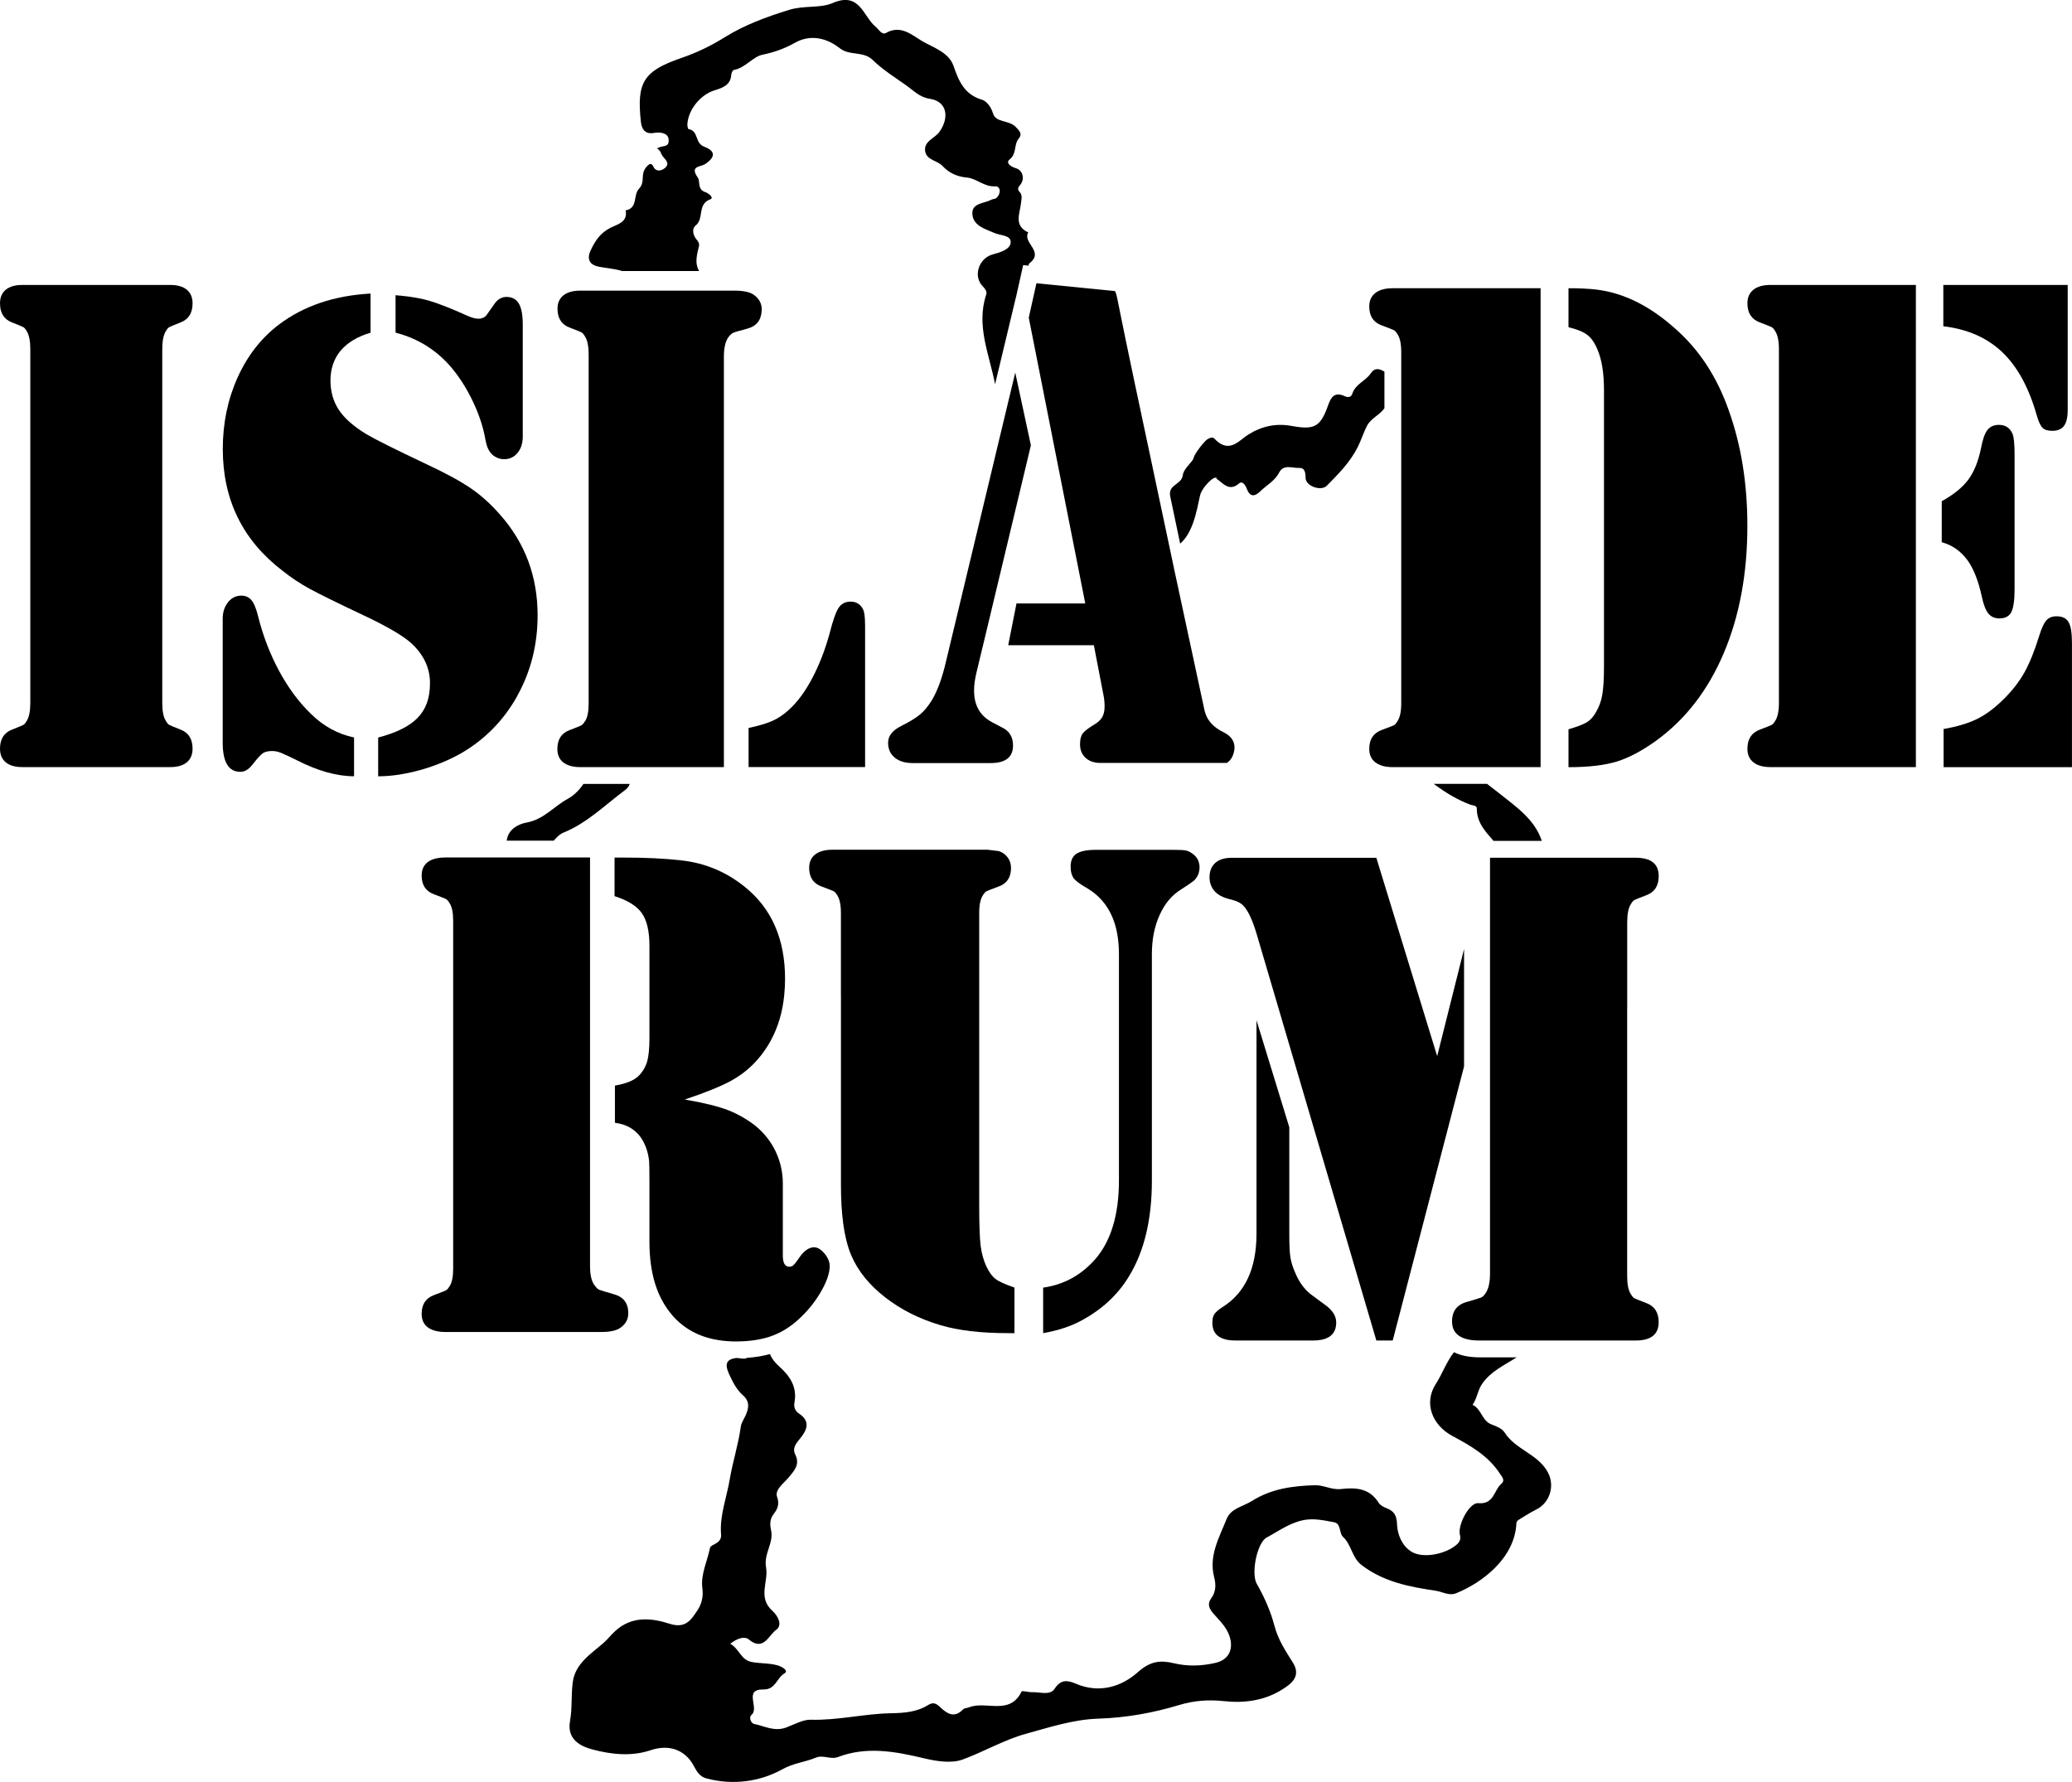 <?xml version="1.0" encoding="UTF-8"?><svg id="Livello_1" xmlns="http://www.w3.org/2000/svg" viewBox="0 0 447.81 385.12"><path d="M319.17,174.74c0,.95.18,1.78.48,2.55.12.3.25.58.4.86.7,1.29,1.71,2.41,2.75,3.58h10.42c-1.56-4.76-5.71-7.47-9.44-10.47-.79-.63-1.59-1.25-2.4-1.86h-11.54c.14.1.3.2.44.31,2.36,1.72,4.77,3.17,7.47,4.18.56.21,1.43.15,1.43.84Z"/><path d="M325.15,309.55c-.52-.84-1.78-1.33-2.8-1.71-2.08-.77-2.17-3.38-4.1-4.23.99-1.37,1.09-3.1,2.06-4.52,1.86-2.73,4.83-4.05,7.49-5.75h-8.03c-2.22,0-4.04-.37-5.53-1.11-1.64,2.09-2.5,4.65-3.93,6.87-2.65,4.11-.8,8.88,3.56,11.22,3.89,2.09,7.72,4.24,10.25,8.09.55.83,1.24,1.5.33,2.29-1.61,1.39-1.54,4.46-4.97,4.16-1.95-.17-4.49,4.81-3.96,6.8.23.88.02,1.51-.67,2.13-2.3,2.06-7.34,3.15-9.89,1.5-1.92-1.25-2.96-3.59-3.03-5.94-.06-1.77-.62-2.8-2.25-3.4-.64-.24-1.38-.64-1.72-1.18-1.96-3.16-4.96-3.34-8.15-2.97-1.98.23-3.73-.88-5.65-.82-4.77.14-9.38.74-13.6,3.41-1.92,1.21-4.54,1.57-5.47,3.91-1.59,4-3.88,7.9-2.68,12.56.39,1.54.45,3.1-.66,4.6-1.16,1.58.09,2.83,1.11,3.94,1.22,1.34,2.42,2.63,2.95,4.47.79,2.75-.36,4.88-3.14,5.51-2.99.68-5.96.79-8.98.07-2.85-.69-5.06-.48-7.72,1.89-3.52,3.15-8.3,4.7-13.36,2.57-1.68-.71-3.26-1.15-4.66,1.03-1.01,1.57-3.19.69-4.85.77-.79.04-2.18-.4-2.31-.14-2.57,5.25-7.64,1.96-11.29,3.39-.46.18-1.08.17-1.38.48-1.9,1.99-3.48.87-4.94-.51-.85-.8-1.49-1.13-2.6-.44-2.46,1.54-5.23,1.72-8.07,1.77-5.78.11-11.45,1.57-17.3,1.4-1.66-.05-3.55,1.03-5.27,1.67-2.59.96-4.66-.3-6.94-.75-.18-.04-.37-.17-.49-.31-.46-.53-.51-1.31-.09-1.66,1.79-1.46-1.85-5.57,2.58-5.49,2.63.05,2.86-2.49,4.52-3.46.9-.53-.18-1.2-.75-1.48-1.71-.83-4.61-.61-6.44-1.03-2.26-.52-2.44-2.67-4.49-3.92,1.55-1.2,3.08-1.68,4.03-.89,3.16,2.61,4.29-.99,5.89-2.12,1.47-1.04.29-3.1-.82-4.09-3.24-2.89-.82-6.32-1.37-9.36-.55-3.04,1.69-5.26,1.08-8.06-.26-1.21-.34-2.39.64-3.63.61-.77,1.27-1.92.67-3.54-.59-1.6,1.42-2.95,2.49-4.24,1.24-1.51,2.5-2.81,1.41-4.99-.69-1.38.25-2.44,1.11-3.49,1.51-1.83,2.19-3.7-.31-5.34-.86-.57-1.13-1.46-.96-2.39.64-3.42-1.04-5.78-3.41-7.89-.91-.81-1.53-1.68-1.88-2.56-1.55.42-3.24.7-5.05.82-.19.39-1.82-.03-2.29.03-3.2.4-1.91,2.68-.76,4.99.59,1.18,1.33,2.24,2.26,3.06,1.53,1.37,1.27,2.78.58,4.34-.36.82-.94,1.6-1.05,2.45-.52,3.86-1.75,7.58-2.38,11.35-.66,3.96-2.23,7.86-1.88,11.96.17,2.04-2.23,2.05-2.39,2.88-.58,2.91-2.06,5.75-1.65,8.72.26,1.91-.23,3.56-1.1,4.83-1.3,1.91-2.47,3.98-5.98,2.85-3.79-1.22-8.06-1.76-11.69,1.51-.94.84-1.71,1.87-2.67,2.7-2.7,2.35-6.06,4.42-6.58,8.45-.36,2.76-.09,5.61-.58,8.33-.75,4.11,2.4,5.53,4.9,6.19,4.01,1.06,8.35,1.55,12.51.15,3.93-1.33,7.46-.16,9.37,3.45.64,1.22,1.29,2.27,2.69,2.64,5.74,1.53,11.57.72,16.43-1.98,2.45-1.36,4.88-1.52,7.21-2.5,1.59-.67,3.21.46,4.77-.13,6.26-2.38,12.41-1.21,18.65.27,2.68.64,5.89,1.15,8.32.26,4.62-1.69,8.93-4.26,13.74-5.58,5.12-1.41,10.23-3.08,15.54-3.25,5.98-.19,11.83-1.23,17.45-2.93,3.34-1.01,6.46-1.21,9.74-.86,4.51.49,8.88-.14,12.65-2.55,1.68-1.07,4.17-2.69,2.27-5.75-1.57-2.53-3.19-4.87-4.02-8.06-.74-2.86-2.14-6.12-3.79-8.97-1.3-2.25.06-8.91,2.12-10.02,2.61-1.4,5.06-3.23,8.07-3.79,2.2-.41,4.37.08,6.5.48,1.57.29,1.07,2.36,1.92,3.14,1.89,1.73,1.91,4.51,4.06,6.14,4.76,3.62,10.34,4.69,15.98,5.52,1.45.21,2.9,1.16,4.41.55,5.51-2.21,12.72-7.52,13.05-15.2,0-.24.27-.54.49-.68,1.27-.78,2.52-1.58,3.85-2.25,2.87-1.44,3.97-5.04,2.52-7.88-2.08-4.08-7.07-4.98-9.44-8.78Z"/><path d="M129.31,57.62c1.74.34,3.43.43,5.14.95h16.64c-.74-1.32-.76-2.62-.06-5.19.19-.71-.08-1.14-.48-1.61-.82-.97-1.05-2.38-.21-3.03,1.89-1.47.3-4.65,3.18-5.67.88-.31-.44-1.35-1.06-1.54-1.81-.57-1.09-2.35-1.64-3.13-1.82-2.61.55-2.27,1.57-2.94,2.22-1.47,2.32-2.81-.18-3.75-2.12-.8-1.15-3.44-3.41-3.82-.14-.02-.27-.73-.24-1.11.23-3.14,2.83-6.31,5.84-7.25,1.75-.55,3.51-1.1,3.65-3.42.02-.35.31-.95.55-.99,2.48-.45,4.12-2.87,6.2-3.3,2.59-.53,4.78-1.33,7.07-2.61,3.29-1.84,6.79-1.02,9.61,1.2,2.18,1.72,5.09.54,7.18,2.59,2.16,2.11,4.79,3.74,7.28,5.5,1.57,1.12,2.8,2.52,5.06,2.86,3.59.53,4.29,3.93,2.04,7.13-1.01,1.43-3.42,2-3.09,4.18.29,1.94,2.61,1.99,3.74,3.19,1.45,1.54,3.14,2.32,5.29,2.51,2.1.19,3.69,2.04,6.12,1.9,1.16-.07,1.33,1.56.23,2.52-.28.24-.78.2-1.13.39-1.55.85-4.31.65-4.04,3.22.26,2.46,2.88,3.11,4.76,3.95,1.32.59,3.62.44,3.51,2.05-.09,1.51-2.28,2.16-3.84,2.57-3.02.8-4.35,4.66-2.22,6.88.53.56,1.01,1.12.77,1.83-2.23,6.75.71,12.97,1.92,19.36l.81-3.37,3.72-15.53v.04s.84-3.74.84-3.74l.7-3.15,1.18.12c0-.23.05-.42.2-.53,3.28-2.53-1.61-4.42-.27-6.65-3.22-1.48-1.81-4.07-1.57-6.4.08-.76.36-1.62-.28-2.32-.49-.53-.46-.89.06-1.5,1.09-1.27.66-3.2-.9-3.66-1.2-.36-2.25-1.18-1.33-1.91,1.58-1.26.85-3.17,1.95-4.49.76-.91.37-1.48-.66-2.53-1.51-1.54-4.28-.84-4.9-2.93-.43-1.46-1.46-2.66-2.33-2.92-3.81-1.12-5.04-3.95-6.19-7.3-1.01-2.92-4.24-3.94-6.62-5.29-2.23-1.26-4.68-3.73-7.97-1.87-.92.52-1.52-.72-2.27-1.34-2.7-2.22-3.39-7.67-9.29-5.11-2.67,1.16-6.12.47-9.35,1.46-4.91,1.51-9.69,3.27-13.94,5.92-3.04,1.9-6.04,3.33-9.4,4.49-8.22,2.83-9.68,5.28-8.73,13.86.16,1.48.89,2.68,2.79,2.34,1.39-.25,3.08,0,3.2,1.39.11,1.3-.46,1.38-1.63,1.59-.19.03-.37.14-.88.34,1.01.72.73,1.18,1.37,1.89.71.79,1.3,1.5.43,2.29-1.02.93-2.15.76-2.56-.17-.45-1.03-1.01-.62-1.56.05-1.41,1.69-.1,3.09-1.6,4.71-1.27,1.37-.18,4.17-2.86,4.64.49,2.56-1.76,3.01-3.21,3.73-2.25,1.12-3.43,2.88-4.41,5.05-.9,2,.15,3.06,1.68,3.36Z"/><path d="M136.08,169.42h-9.99c-.92,1.38-2.11,2.53-3.42,3.24-2.97,1.62-5.15,4.44-8.88,5.11-1.74.32-3.99,1.43-4.27,3.91h10.15c.13-.15.27-.3.42-.46.47-.51,1.04-1.02,1.67-1.27,5.14-2.08,9.01-5.99,13.35-9.22.51-.38.84-.81.98-1.32Z"/><path d="M35.84,71.58c.26-.46.5-.75.74-.88.24-.13,1.06-.47,2.47-1.03,1.71-.66,2.57-2.03,2.57-4.12,0-1.27-.42-2.25-1.25-2.94-.84-.69-2.02-1.03-3.57-1.03H4.82c-1.54,0-2.73.34-3.57,1.03-.84.69-1.25,1.67-1.25,2.94,0,2.09.86,3.46,2.57,4.12,1.41.56,2.24.9,2.47,1.03.23.13.48.42.74.88.51.81.77,2.11.77,3.89v76.42c0,1.78-.26,3.08-.77,3.89-.26.46-.5.75-.74.88-.23.13-1.06.47-2.47,1.03-1.71.66-2.57,2.04-2.57,4.12,0,1.27.42,2.25,1.25,2.94.84.69,2.03,1.03,3.57,1.03h31.98c1.54,0,2.73-.34,3.57-1.03.83-.69,1.25-1.67,1.25-2.94,0-2.09-.86-3.46-2.57-4.12-1.41-.56-2.24-.9-2.47-1.03-.23-.12-.48-.42-.74-.88-.52-.81-.77-2.11-.77-3.89v-76.42c0-1.78.26-3.08.77-3.89Z"/><path d="M97.82,79.75c1.64,2.01,3.07,4.29,4.3,6.84,1.23,2.55,2.09,5.03,2.6,7.43.23,1.32.46,2.27.71,2.83.25.57.58,1.04.99,1.43.77.64,1.61.96,2.53.96,1.18,0,2.15-.45,2.9-1.36.69-.83,1.06-1.88,1.12-3.15,0-.11.01-.23.01-.35v-24.26c0-2.06-.28-3.57-.85-4.52-.57-.96-1.47-1.43-2.69-1.43-1.05,0-1.94.54-2.66,1.62l-1.5,2.13c-.41.64-1.05.96-1.91.96-.59,0-1.34-.2-2.25-.59-3.69-1.67-6.53-2.78-8.53-3.35-1.7-.48-3.67-.81-5.88-1.03-.4-.04-.8-.08-1.22-.11v8.09c4.96,1.28,9.08,3.9,12.35,7.87Z"/><path d="M60.31,144.98c-1.98-3.68-3.49-7.62-4.54-11.84-.41-1.67-.9-2.83-1.47-3.49-.53-.61-1.24-.92-2.14-.92-.07,0-.14,0-.21,0-1.09.05-2,.55-2.73,1.5-.73.96-1.09,2.12-1.09,3.49v26.76c0,4.22,1.27,6.32,3.82,6.32.96,0,1.85-.54,2.66-1.62,1-1.27,1.73-2.07,2.18-2.39.45-.32,1.14-.48,2.05-.48.59,0,1.21.12,1.84.37.64.25,1.8.79,3.48,1.62,4.5,2.3,8.62,3.46,12.36,3.46v-8.38c-3.5-.73-6.6-2.43-9.29-5.07-2.64-2.55-4.95-5.66-6.93-9.34Z"/><path d="M111.82,150.34c2.91-5.25,4.37-11.03,4.37-17.35,0-8.38-2.69-15.61-8.05-21.69-2-2.3-4.13-4.23-6.38-5.77-2.25-1.54-5.43-3.27-9.52-5.18-6.73-3.19-11.06-5.34-12.97-6.47-2.78-1.67-4.78-3.42-6.01-5.26-1.23-1.84-1.84-3.98-1.84-6.43s.74-4.69,2.22-6.43c1.48-1.74,3.63-3.03,6.45-3.86v-8.46c-7.87.44-14.47,2.67-19.79,6.69-3.82,2.89-6.8,6.7-8.94,11.43-2.14,4.73-3.21,9.89-3.21,15.48,0,10.93,4.28,19.68,12.83,26.25,1.91,1.52,3.9,2.85,5.97,3.97,2.07,1.13,5.91,3.02,11.5,5.66,5.1,2.4,8.56,4.41,10.38,6.03,2.73,2.5,4.1,5.39,4.1,8.68s-.88,5.63-2.63,7.46c-1.75,1.84-4.61,3.27-8.57,4.3v8.38c2.82,0,5.86-.46,9.11-1.36,3.25-.91,6.24-2.14,8.98-3.71,5.09-2.99,9.1-7.11,12.01-12.35Z"/><path d="M186.96,135.08c0-1.66-.13-2.77-.4-3.32-.57-1.16-1.47-1.74-2.7-1.74-1.14,0-2.01.44-2.6,1.32-.59.88-1.24,2.71-1.94,5.47-.97,3.57-2.22,6.81-3.76,9.73-1.54,2.92-3.23,5.21-5.07,6.86-1.14,1.06-2.34,1.86-3.59,2.41-1.25.55-2.96,1.06-5.11,1.51v8.45h25.18v-30.71Z"/><path d="M126.39,155.9c-.26.45-.52.74-.76.87-.24.13-1.09.47-2.54,1.02-1.76.66-2.63,2.01-2.63,4.08,0,1.26.43,2.23,1.28,2.9.14.11.29.21.46.3.82.47,1.88.72,3.21.72h31.04v-88.72c0-.94.08-1.75.24-2.45.16-.72.41-1.31.75-1.77.35-.45.68-.75.99-.91.31-.15,1.32-.45,3.03-.9,2.02-.53,3.06-1.83,3.15-3.89,0-.09.02-.17.02-.26,0-1.31-.57-2.36-1.71-3.17-.83-.6-2.22-.91-4.15-.91h-33.34c-1.58,0-2.8.34-3.66,1.02-.86.68-1.28,1.65-1.28,2.9,0,.21.02.4.03.59.16,1.73,1.02,2.89,2.6,3.48,1.45.55,2.29.89,2.54,1.02.24.13.49.41.76.87.17.26.31.57.43.93.24.75.37,1.72.37,2.91v75.52c0,1.76-.26,3.04-.79,3.85Z"/><path d="M212.34,139.96l2.12-8.87,5.52-23.05,2.82-11.8-3.38-15.72-4.31,17.98-10.69,44.6c-.8,3.44-1.81,6.2-3.05,8.28-.8,1.27-1.62,2.27-2.49,3-.87.73-2.2,1.56-4.02,2.47-1.95.96-2.92,2.18-2.92,3.65,0,1.37.47,2.44,1.43,3.23.95.79,2.24,1.18,3.88,1.18h16.85c3.23,0,4.84-1.27,4.84-3.8,0-1.77-.73-3.04-2.19-3.8l-2.32-1.22c-2.61-1.37-3.91-3.65-3.91-6.83,0-1.21.18-2.53.53-3.95l1.28-5.34Z"/><path d="M373.65,88.75c-2.58-7.38-6.53-13.37-11.87-17.97-5.38-4.75-10.94-7.48-16.68-8.19-1.67-.2-3.71-.3-6.11-.3v8.42c1.86.46,3.21,1.01,4.07,1.67.86.66,1.58,1.69,2.17,3.11.95,2.17,1.43,5.11,1.43,8.8v59.82c0,2.68-.13,4.72-.38,6.11-.25,1.39-.71,2.64-1.39,3.75-.54.96-1.19,1.67-1.93,2.12-.75.46-2.07.96-3.97,1.52v8.19c4.29,0,7.77-.41,10.41-1.21,2.64-.81,5.5-2.33,8.58-4.55,6.33-4.6,11.19-10.91,14.58-18.92,3.39-8.01,5.09-17.17,5.09-27.49,0-9.1-1.33-17.39-4-24.87Z"/><path d="M298.64,70.33c1.47.55,2.34.89,2.6,1.02,0,0,0,0,.01,0,.25.13.51.42.78.87.54.81.81,2.1.81,3.87v75.9c0,1.77-.27,3.06-.81,3.87-.27.45-.53.75-.78.87-.25.13-1.12.47-2.61,1.02-1.81.66-2.71,2.02-2.71,4.1,0,1.26.44,2.24,1.33,2.92.31.24.67.43,1.07.59.74.29,1.64.43,2.69.43h31.94V62.29h-31.94c-1.63,0-2.88.34-3.76,1.02-.88.68-1.33,1.66-1.33,2.92,0,.51.06.97.16,1.39.33,1.31,1.18,2.21,2.55,2.71Z"/><path d="M382.66,61.58c-1.6,0-2.84.34-3.7,1.03-.87.69-1.3,1.67-1.3,2.94,0,2.09.89,3.46,2.67,4.12,1.47.56,2.32.9,2.57,1.03.24.13.5.42.77.88.53.81.8,2.11.8,3.89v76.42c0,1.78-.27,3.08-.8,3.89-.27.46-.53.75-.77.88-.24.13-1.1.47-2.57,1.03-1.78.66-2.67,2.04-2.67,4.12,0,1.27.43,2.25,1.3,2.94.87.69,2.1,1.03,3.7,1.03h31.41V61.58h-31.41Z"/><path d="M425.1,120.9c1.4,1.88,2.48,4.58,3.23,8.09.35,1.68.82,2.88,1.4,3.59.58.71,1.38,1.07,2.4,1.07,1.24,0,2.1-.46,2.57-1.37.46-.92.7-2.57.7-4.96v-29.09c0-2.34-.16-3.84-.46-4.5-.54-1.27-1.52-1.91-2.94-1.91-1.06,0-1.89.37-2.47,1.11-.58.74-1.04,2.07-1.4,4.01-.58,2.8-1.49,5.04-2.73,6.72-1.25,1.68-3.16,3.23-5.74,4.66v8.86c2.22.61,4.04,1.86,5.44,3.74Z"/><path d="M447.07,134.45c-.49-.84-1.36-1.26-2.6-1.26-.94,0-1.67.29-2.2.88-.53.59-1.04,1.69-1.54,3.32-1.02,3.31-2.1,5.97-3.23,7.98-1.13,2.01-2.66,3.96-4.57,5.84-1.91,1.88-3.81,3.28-5.7,4.2-1.89.92-4.28,1.63-7.17,2.14v8.25h27.74v-26.95c0-2.09-.24-3.55-.73-4.39Z"/><path d="M440.14,89.59c.4,1.43.82,2.37,1.27,2.83.44.46,1.16.69,2.13.69,1.16,0,2-.35,2.54-1.07.53-.71.8-1.86.8-3.43v-27.03h-26.88v8.93c5.2.61,9.44,2.47,12.71,5.57,3.27,3.11,5.74,7.61,7.43,13.51Z"/><path d="M129.86,287.87c1.95,0,3.35-.3,4.2-.9,1.16-.8,1.73-1.85,1.73-3.16,0-2.2-1.07-3.58-3.2-4.13-1.73-.5-2.75-.81-3.07-.94-.31-.13-.64-.44-1-.94-.67-.85-1-2.26-1-4.21v-88.28h-31.39c-.67,0-1.26.07-1.8.19-.75.16-1.39.43-1.9.82-.87.68-1.3,1.64-1.3,2.89,0,2.05.89,3.41,2.67,4.06,1.47.55,2.32.89,2.57,1.01.24.13.5.42.77.86.54.8.8,2.08.8,3.83v75.21c0,1.76-.26,3.03-.8,3.83-.27.45-.52.74-.77.86-.25.12-1.1.47-2.57,1.02-1.78.65-2.67,2-2.67,4.06,0,1.25.43,2.22,1.3,2.89.38.29.84.51,1.35.68.67.22,1.45.34,2.35.34h33.72Z"/><path d="M145.26,284.23c2.08,2.39,4.66,4.02,7.77,4.9.76.22,1.55.38,2.38.51,1.14.17,2.33.27,3.59.27,2.89,0,5.4-.37,7.53-1.09.09-.03.17-.07.26-.1,2.03-.73,3.92-1.89,5.67-3.47,1.95-1.75,3.59-3.74,4.9-5.98,1.31-2.23,1.96-4.12,1.96-5.67,0-.9-.38-1.8-1.13-2.7-.76-.9-1.51-1.35-2.27-1.35-.35,0-.69.09-1.03.24-.8.36-1.59,1.12-2.37,2.32-.45.65-.79,1.09-1.03,1.31-.24.23-.54.34-.9.34-.2,0-.37-.04-.52-.11-.58-.26-.88-1.02-.88-2.29v-15.55c0-2.4-.5-4.68-1.5-6.84-1-2.15-2.44-4.01-4.3-5.56-.75-.61-1.55-1.16-2.38-1.67-1.13-.69-2.32-1.29-3.58-1.79-2.2-.85-5.34-1.63-9.43-2.33,4.49-1.5,7.83-2.86,10.03-4.06.09-.05.18-.11.27-.16,2.08-1.18,3.92-2.67,5.5-4.5,2.15-2.48,3.71-5.35,4.68-8.61.49-1.65.83-3.39,1.01-5.23.11-1.13.18-2.3.18-3.51,0-8.62-2.91-15.25-8.73-19.91-4.04-3.26-8.64-5.16-13.79-5.71-3.46-.4-7.66-.6-12.6-.6h-1.73v8.34c2.84.9,4.81,2.13,5.9,3.68,1.09,1.55,1.64,3.91,1.64,7.06v19.91c0,2.25-.17,3.96-.5,5.11-.34,1.15-.95,2.18-1.83,3.08-1.02,1-2.73,1.7-5.13,2.1v8.04c2.4.3,4.24,1.33,5.53,3.08,1.02,1.46,1.64,3.18,1.86,5.19.04.45.07,2.08.07,4.88v12.62c0,6.76,1.64,12.03,4.93,15.81Z"/><path d="M181.75,214.91v41.23c0,3.07.16,5.8.48,8.2.38,2.84.98,5.21,1.81,7.11,1.44,3.3,3.86,6.28,7.27,8.93,3.41,2.65,7.38,4.66,11.92,6,3.86,1.15,8.71,1.73,14.54,1.73h1.48v-.67c0-.09,0-.17,0-.27,0-.07,0-.13,0-.2v-8.7c-2.02-.7-3.39-1.32-4.11-1.88-.72-.55-1.37-1.45-1.96-2.7-.63-1.35-1.04-2.86-1.25-4.54-.2-1.68-.3-4.64-.3-8.89v-62.96c0-1.75.27-3.03.81-3.83.27-.45.53-.74.78-.86.25-.13,1.11-.46,2.59-1.01,1.61-.58,2.49-1.71,2.66-3.38.02-.19.04-.39.04-.6,0-.9-.25-1.68-.74-2.33-.5-.65-1.12-1.1-1.89-1.35l-2.42-.3h-33.53c-1.62,0-2.86.34-3.74,1.01-.88.68-1.31,1.66-1.31,2.96,0,.37.04.71.1,1.03.27,1.43,1.13,2.42,2.59,2.95,1.48.55,2.34.89,2.59,1.01.25.12.5.41.77.86.54.8.81,2.08.81,3.83v17.6Z"/><path d="M236.7,272.13c-3.01,3.45-6.76,5.5-11.25,6.15v9.83c.14-.03.29-.05.43-.08,2.96-.55,5.51-1.4,7.65-2.54,4.53-2.4,8.01-5.6,10.44-9.61,3.32-5.4,4.98-12.31,4.98-20.71v-49c0-3.15.56-5.97,1.68-8.44,1.12-2.48,2.67-4.32,4.65-5.52,1.25-.81,2.1-1.38,2.55-1.73.16-.13.28-.23.34-.29.72-.75,1.08-1.68,1.08-2.78,0-.45-.08-.86-.21-1.25-.07-.19-.16-.38-.26-.55-.29-.49-.71-.91-1.28-1.28-.45-.3-.91-.49-1.38-.56-.47-.08-1.4-.11-2.79-.11h-16.49c-1.93,0-3.32.28-4.17.83-.86.55-1.28,1.48-1.28,2.78,0,.86.13,1.55.4,2.09.07.15.15.3.25.42.43.58,1.33,1.26,2.72,2.06,3.5,2.01,5.7,5.16,6.6,9.46.31,1.49.47,3.11.47,4.87v48.93c0,7.41-1.71,13.08-5.12,17.03Z"/><path d="M271.56,220.53v46.09c0,7.54-2.47,12.84-7.41,15.9-.85.56-1.41,1.06-1.7,1.49-.29.43-.43,1.06-.43,1.87,0,1.97,1,3.17,2.98,3.62.59.13,1.26.2,2.02.2h16.76c3.34,0,5.01-1.3,5.01-3.9,0-1.43-.85-2.73-2.54-3.9l-2.47-1.83c-1.65-1.12-2.94-2.8-3.87-5.05-.54-1.22-.88-2.34-1.03-3.36-.16-1.02-.23-2.7-.23-5.04v-23.01l-7.08-23.08Z"/><path d="M351.68,217.85v-18.57c0-1.78.27-3.08.8-3.9.27-.46.52-.75.77-.88.25-.13,1.1-.47,2.57-1.03,1.78-.66,2.67-2.04,2.67-4.13,0-2.65-1.67-3.97-5.01-3.97h-31.45v89.81c0,1.99-.33,3.44-1,4.36-.31.46-.62.75-.93.88-.29.12-1.22.41-2.77.86-.1.03-.2.06-.31.09-.57.15-1.06.37-1.48.64-1.14.74-1.72,1.93-1.72,3.57,0,1.38.5,2.41,1.5,3.1,1,.69,2.48,1.03,4.44,1.03h33.71c3.34,0,5.01-1.32,5.01-3.97,0-2.09-.89-3.46-2.67-4.13-1.47-.56-2.32-.9-2.57-1.03-.24-.13-.5-.42-.77-.88-.53-.81-.8-2.11-.8-3.9v-57.94Z"/><path d="M297.46,289.7h3.54l15.42-59.23v-25.38l-1.47,5.87-4.34,17.29-.51-1.66-12.64-41.21h-31.24c-1.47,0-2.61.33-3.42.99-.05.04-.1.08-.15.12-.82.74-1.24,1.77-1.24,3.1,0,.69.13,1.3.36,1.85.58,1.41,1.9,2.38,3.98,2.89,1.43.31,2.43.79,3.01,1.45.97,1.02,1.91,3.01,2.8,5.96l25.85,87.78.05.19Z"/><path d="M255.05,117.49c3.39-2.82,3.89-9.55,4.49-10.96.6-1.41,2.36-3.18,3.03-3.28.67-.1.22.14.35.21,1.33.85,2.69,2.93,4.88,1.01.69-.6,1.35.33,1.67,1.18.66,1.71,1.61,1.79,2.93.51,1.37-1.34,3.13-2.22,4.07-4.05.97-1.88,2.9-.88,4.37-.98,1.07-.07,1.32.87,1.33,2.15.02,1.82,3.37,2.93,4.58,1.7,2.52-2.55,5.02-5.05,6.69-8.37.75-1.48,1.23-3.1,2-4.58.86-1.67,2.75-2.31,3.77-3.81v-7.9c-1.02-.62-2.07-.95-2.94.35-1.11,1.67-3.31,2.3-3.98,4.37-.28.86-.95.91-1.71.56-2.19-1-2.95.29-3.58,2.09-1.65,4.67-3.04,5.23-7.87,4.36-3.25-.59-6.31-.02-9.35,1.87-1.85,1.15-3.98,4.09-6.99,1.21-.39-.38-.6-.98-1.92-.14-.56.35-2.72,3.06-2.89,3.95-.17.89-2.15,2.24-2.35,3.76-.29,2.21-3.42,1.91-2.66,4.83,0,0,2.09,9.96,2.09,9.96Z"/><path d="M234.55,130.41h-14.86l-.13.66-1.66,8.37h18.51l2.12,11.01c.13.66.2,1.42.2,2.28,0,.91-.18,1.67-.53,2.28-.35.61-.97,1.17-1.86,1.67-1.24.76-2.04,1.39-2.39,1.9-.35.5-.53,1.26-.53,2.28,0,1.21.4,2.19,1.2,2.92.79.73,1.86,1.1,3.18,1.1h27.34c.62-.39,1.12-1,1.42-1.93.72-2.19-.19-3.76-2.15-4.72-2.12-1.03-3.62-2.51-4.12-4.87-2.07-9.63-4.14-19.26-6.21-28.89h0s-.09-.4-.09-.4l-1.03-4.88-2.76-13.03-1.55-7.32c-2.45-11.5-4.91-22.99-7.22-34.52-.11-.57-.26-1.03-.44-1.41l-14.2-1.42-1.61-.16-1.18-.12-1.66,7.44,12.21,61.75Z"/></svg>